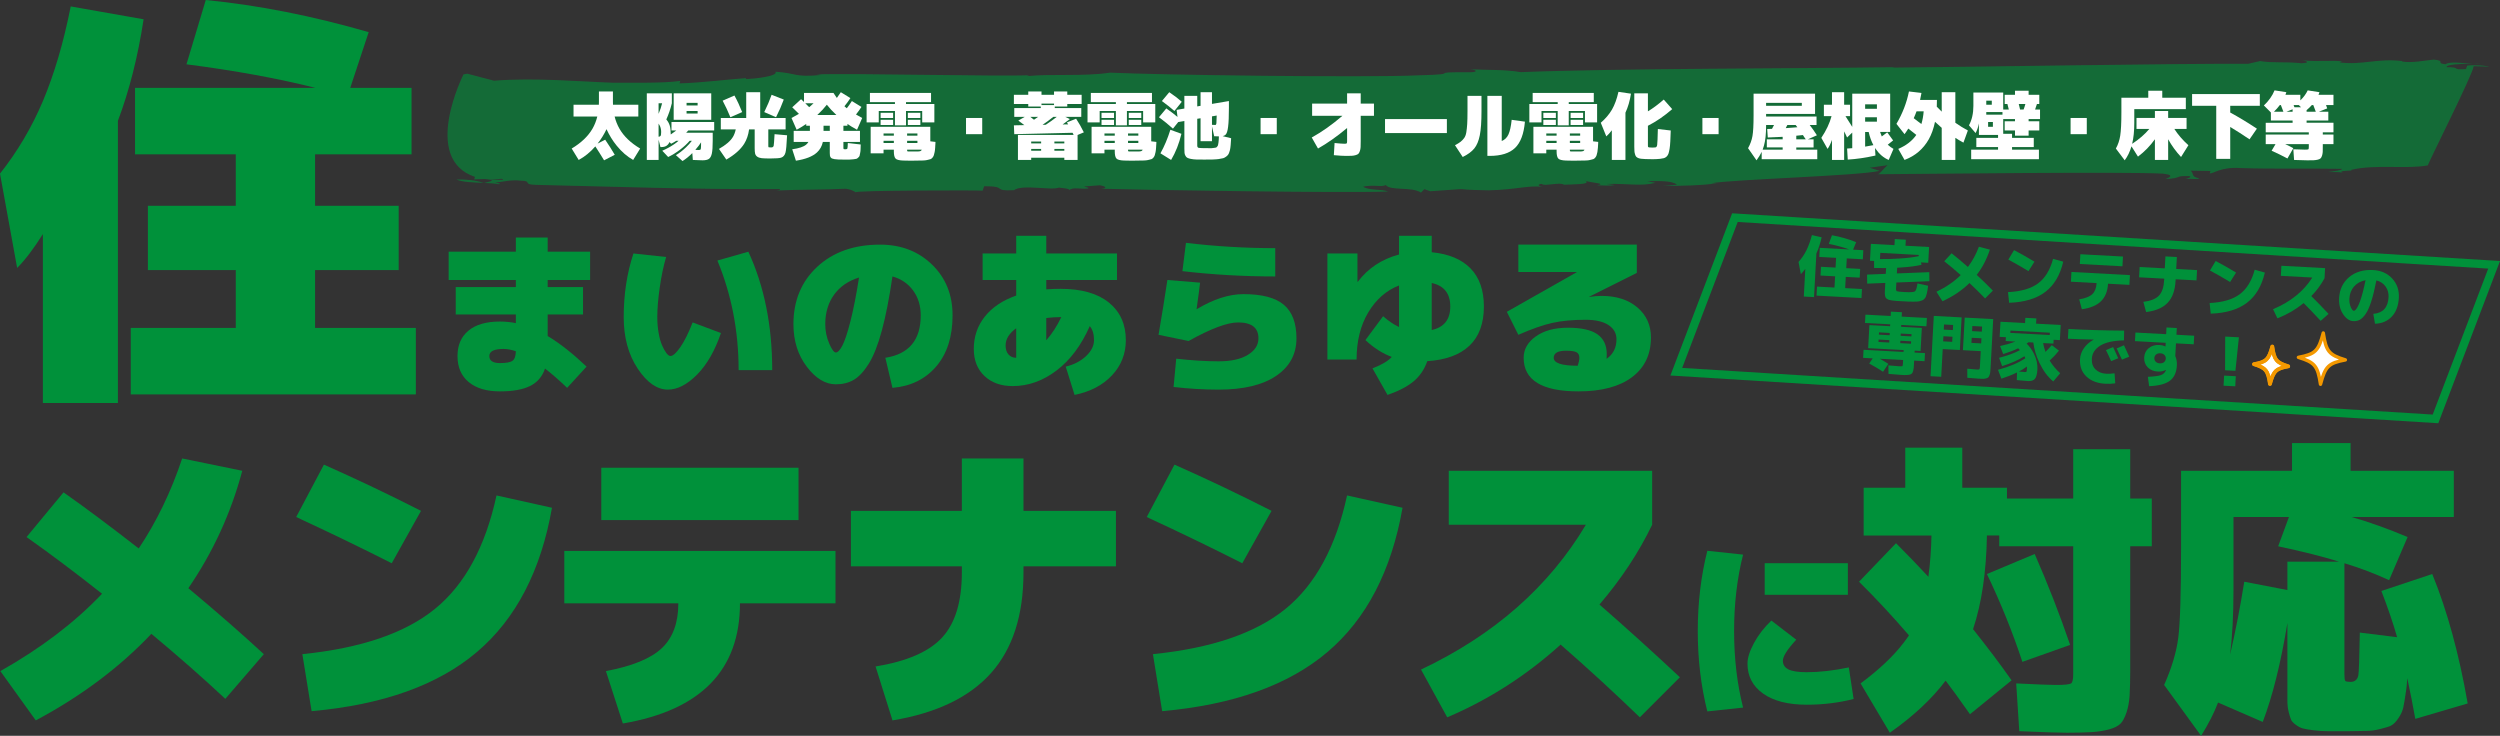 <?xml version="1.0" encoding="UTF-8"?>
<svg id="_レイヤー_2" data-name="レイヤー 2" xmlns="http://www.w3.org/2000/svg" viewBox="0 0 971.462 285.927">
  <rect x="0" y="0" width="971.462" height="285.927" fill="#333333" stroke="none"/>
  <defs>
    <style>
      .cls-1 {
        opacity: .6;
      }

      .cls-2, .cls-3 {
        fill: #fff;
      }

      .cls-4 {
        fill: none;
        stroke: #00913a;
        stroke-miterlimit: 10;
        stroke-width: 3.227px;
      }

      .cls-3 {
        stroke: #f39800;
        stroke-linecap: round;
        stroke-linejoin: round;
        stroke-width: 1.332px;
      }

      .cls-5 {
        fill: #00913a;
      }
    </style>
  </defs>
  <g id="_レイヤー_1-2" data-name="レイヤー 1">
    <g class="cls-1">
      <g>
        <path class="cls-5" d="M177.312,69.763c2.449,1.037,6.675,1.138,10.675,1.311-3.079-.995-6.353-1.427-10.675-1.311Z"/>
        <path class="cls-5" d="M188.066,71.096c.015-.005.044-.009.062-.014-.055,0-.095-.005-.14-.008.031.01.055.013.078.022Z"/>
        <path class="cls-5" d="M964.189,24.631c-.999.02-2.138.041-3.293.065,1.103.031,2.225.035,3.293-.065Z"/>
        <path class="cls-5" d="M381.822,74.081l.609-1.719c9.49-.025,2.763,1.967,11.537,1.542,3.432-2.432,14.575.252,17.607-1.04-.069.193,4.227.267,3.956,1.028,1.316-1.32,4.419-.307,7.129-.644.982-.367-.721-.395-1.455-.793l6.207-.466c2.427.425,3.025,1.202.387,1.345,16.221.473,94.101,1.739,111.576,1.079-2.246-.997-7.64-.323-9.69-1.892,4.619-.879,6.802.307,8.838-.616,1.773,2.332,10.153.558,13.651,2.921l1.325-1.322,2.296.809c20.318-1.375,4.642-.671,22.654-.36,10.425-.203,15.378-2.037,21.178-1.361-.862-.014-3.16-.823-.46-1.16.46,1.16,7.189-.833,8.504.339,2.645-.146,11.214.003,8.314-1.583,1.455.792,9.1,1.116,4.549,1.804,2.579.047,5.078.28,6.934-.07l-3.311-.442c8.71-.23,13.457.998,19.13-.438l-3.219-.631c5.207-.1,9.563-.219,11.608,1.35l-5.347.483c8.637-.041,13.845-.144,21.044-.979l-2.569-.043c9.171-1.568,57.146-2.863,65.596-4.827l-3.892-1.218,7.267-1.026c-.86-.015-3.507,3.957-4.227,3.559,15.571-.113,96.568-1.059,110.95-.237,5.802.675,1.044,1.935.978,2.127,7.061-.455,3.046-1.292,9.05-1.188,1.639.22-.34.956-1.261,1.129,2.631-.145,5.071.278,5.272-.292-3.29-.441-1.897-1.953-3.29-2.934l7.723.131-.342.954c1.722.029,4.367-2.609,11.953-2.096,12.799.413,26.7.078,39.569.299-.2.572-2.902.91-5.611,1.246,1.726.029,4.355-.117,5.945.294-3.108-1.011,5.401-.673,2.971-1.099,9.426-2.333,21.622-.203,29.943-1.785.728-2.098,17.817-36.034,17.817-38.528,2.584.045,5.153.09,5.943.295-.667-.586-5.744-.866-8.443-.531l-.465,1.336c-6.21.469-1.455-.793-7.516-.703-.323-1.093,5.255-1.328,10.167-1.433-4.423-.127-8.828-.924-10.63.273-4.157-.455.462-1.336-4.545-1.804-3.566.322-8.25,1.392-12.347.745l.073-.193c-9.959-1.129-15.238,1.659-24.338.542l.98-.366c-3.217-.633-9.549.218-15.352-.457,1.655.22,3.094,1.012-.395,1.142-6.672-.689-11.224,0-16.1-.852l-4.681,1.071c-23.228-.209-114.979,1.314-138.313,1.485l.914-.171c-35.552.535-108.534.452-145.278,1.928-5.682-1.054-13.521-.806-19.449-1.101,3.297.439,2.168,1.188-.406,1.144-18.065-.121-1.219.729-19.489,1.18-21.037.98-101.546-.135-120.22-1.034-10.031,1.554-22.553.379-32.38,1.361l.99-.367c-10.554.585-70.3-.855-82.567-.299l1.648.222c-10.696.965-9.24-.735-17.668-1.265,1.108,1.744-8.058,2.734-11.554,2.866l.133-.381c-5.271.293-17.213,1.808-25.918,2.042l.341-.955c-7.26,1.025-20.911.599-26.129.7-11.934-.395-30.336-2.056-46.293-.795l-10.308-2.719-1.509.27s-16.601,32.834,4.473,39.828l-.336.952,4.167-.123c4.999.469,7.312-.635,6.972.315l-6.849-.116c5.023.276,1.516.78-.401,1.319,2.097.092,4.133.207,5.802.499.99-.366-.727-.395-1.509-.602,2.702-.335,6.464-1.23,9.754-.792,5.144.09.328,1.542,6.33,1.646,31.653.736,62.323,1.84,94.315,1.625.727.395-.139.381-1.063.558,9.639-.411,18.205-.262,26.981-.688,2.438.426,3.103,1.013,3.824,1.408-1.448-.791,48.468-.863,49.259-.656Z"/>
      </g>
    </g>
    <g>
      <g>
        <path class="cls-5" d="M211.788,143.22c-1.054,3.115-2.989,5.37-5.806,6.768-2.817,1.397-6.723,2.095-11.714,2.095-5.176,0-9.218-1.202-12.126-3.607-2.909-2.405-4.363-5.782-4.363-10.134,0-4.214,1.419-7.5,4.26-9.859,2.839-2.359,6.916-3.538,12.229-3.538,2.061,0,4.123.206,6.184.618v-3.367h-23.36v-10.649h23.36v-2.748h-26.108v-10.993h26.108v-5.496h12.367v5.496h16.489v10.993h-16.489v2.748h13.741v10.649h-13.741v8.382c4.672,2.794,9.71,6.757,15.115,11.886l-7.558,8.245c-3.207-3.069-6.07-5.565-8.588-7.489ZM195.642,135.594c-3.665,0-5.496.917-5.496,2.748s1.374,2.748,4.122,2.748c2.427,0,4.054-.297,4.878-.893.825-.595,1.259-1.831,1.306-3.71-1.741-.595-3.344-.893-4.81-.893Z"/>
        <path class="cls-5" d="M260.568,138.342c.916,0,2.165-1.122,3.745-3.366,1.58-2.244,3.195-5.473,4.844-9.688l10.993,4.122c-2.336,6.871-5.428,12.253-9.275,16.146-3.847,3.893-7.626,5.84-11.336,5.84-4.215,0-8.131-2.726-11.749-8.176-3.619-5.45-5.428-12.115-5.428-19.993,0-8.839,1.259-17.084,3.779-24.734l12.71,1.374c-1.008,3.39-1.833,7.306-2.474,11.749-.642,4.443-.962,8.313-.962,11.611,0,2.153.172,4.203.515,6.149.344,1.948.791,3.55,1.34,4.809.55,1.26,1.11,2.267,1.684,3.023.572.756,1.11,1.134,1.614,1.134ZM278.775,101.241l12.023-3.435c6.183,13.375,9.275,28.719,9.275,46.032h-13.054c0-15.115-2.749-29.313-8.245-42.597Z"/>
        <path class="cls-5" d="M346.793,107.425c-1.237,8.428-2.611,15.436-4.123,21.024-1.511,5.589-3.207,9.883-5.084,12.882-1.879,3-3.813,5.084-5.806,6.252-1.992,1.168-4.318,1.752-6.974,1.752-4.077,0-7.844-2.278-11.302-6.836-3.459-4.557-5.188-10.065-5.188-16.524,0-9.16,3.092-16.603,9.275-22.329,6.184-5.725,14.313-8.588,24.39-8.588,8.107,0,14.829,2.576,20.165,7.729,5.335,5.153,8.004,11.738,8.004,19.753,0,8.291-2.119,14.909-6.355,19.856-4.237,4.947-9.905,7.718-17.004,8.313l-2.749-11.68c9.161-1.419,13.741-6.916,13.741-16.489,0-3.755-.996-6.984-2.989-9.687-1.992-2.702-4.661-4.511-8.004-5.428ZM333.808,107.837c-4.168,1.283-7.397,3.504-9.688,6.665-2.291,3.16-3.435,6.985-3.435,11.474,0,2.611.503,5.096,1.511,7.455,1.007,2.36,1.878,3.538,2.611,3.538s1.568-.881,2.508-2.645c.938-1.763,1.993-4.935,3.161-9.516,1.168-4.58,2.278-10.237,3.332-16.97Z"/>
        <path class="cls-5" d="M434.048,98.493v10.306h-27.482v3.641c1.786-.137,3.618-.206,5.496-.206,8.199,0,14.485,1.786,18.86,5.359,4.374,3.573,6.561,8.428,6.561,14.566,0,5.314-1.798,9.883-5.393,13.707-3.596,3.824-8.44,6.355-14.531,7.592l-3.435-10.993c3.206-.778,5.84-2.141,7.901-4.088,2.061-1.946,3.092-4.019,3.092-6.218,0-2.336-.55-4.145-1.649-5.428-3.298,7.466-7.604,13.215-12.917,17.245-5.314,4.03-10.993,6.046-17.039,6.046-4.534,0-8.188-1.305-10.958-3.916-2.771-2.611-4.156-6.115-4.156-10.512,0-4.763,1.419-8.942,4.259-12.539,2.84-3.595,6.916-6.332,12.229-8.21v-6.046h-13.054v-10.306h13.054v-6.871h11.68v6.871h27.482ZM394.886,127.555c-2.748,1.97-4.122,4.191-4.122,6.664,0,1.511.378,2.691,1.134,3.538.755.848,1.752,1.271,2.988,1.271v-11.474ZM412.406,123.227h-.344c-1.741,0-3.572.115-5.496.344v8.657c2.198-2.473,4.145-5.473,5.84-9Z"/>
        <path class="cls-5" d="M464.966,120.135h.068c6.503-3.893,12.549-5.84,18.138-5.84,7.236,0,12.48,1.386,15.734,4.157,3.25,2.772,4.877,7.111,4.877,13.02,0,6.138-2.623,10.993-7.867,14.566-5.244,3.573-12.699,5.359-22.363,5.359-5.817,0-11.657-.344-17.52-1.031l1.03-10.993c6.046.687,11.542,1.031,16.489,1.031,4.81,0,8.588-.835,11.336-2.508,2.749-1.672,4.122-3.813,4.122-6.424,0-4.122-2.635-6.183-7.9-6.183-4.215,0-10.627,2.405-19.238,7.214l-11.68-2.405c1.282-7.465,2.427-14.565,3.436-21.299l12.71,1.031c-.275,2.382-.733,5.817-1.374,10.306ZM460.843,94.371c11.587,1.374,23.153,2.061,34.696,2.061v10.993c-12.275,0-24.299-.687-36.07-2.061l1.374-10.993Z"/>
        <path class="cls-5" d="M530.579,132.159l6.87-9.275c2.152,1.879,4.214,3.275,6.184,4.191v-16.146c-4.946,1.924-8.932,5.417-11.954,10.478-3.023,5.062-4.535,11.165-4.535,18.31h-11.336v-41.223h11.68v10.993h.138c3.984-5.267,9.32-8.794,16.008-10.581v-7.283h12.711v6.39c6.596.642,11.621,2.738,15.08,6.287,3.458,3.55,5.188,8.485,5.188,14.806,0,6.595-1.867,11.669-5.6,15.218-3.733,3.55-9.195,5.554-16.386,6.012-1.146,3.253-2.943,5.886-5.394,7.901-2.451,2.015-5.806,3.755-10.065,5.221l-5.84-10.306c3.71-1.465,6.206-2.954,7.489-4.466-3.528-1.282-6.939-3.458-10.237-6.527ZM556.343,128.242c4.809-1.053,7.214-4.099,7.214-9.138s-2.405-8.084-7.214-9.138v18.276Z"/>
        <path class="cls-5" d="M636.041,106.051l-18.55,9.275v.069c1.831-.275,3.435-.412,4.809-.412,5.816,0,10.478,1.501,13.981,4.5,3.504,3,5.257,6.882,5.257,11.646,0,6.596-2.451,11.738-7.352,15.424-4.902,3.687-11.841,5.531-20.818,5.531-14.199,0-21.298-4.352-21.298-13.054,0-3.298,1.58-6.069,4.74-8.313,3.16-2.244,7.306-3.367,12.436-3.367,5.222,0,9.046.848,11.474,2.542,2.428,1.695,3.642,4.283,3.642,7.764,0,.779-.023,1.374-.068,1.786,2.564-1.786,3.848-4.329,3.848-7.626,0-2.29-1.031-4.122-3.092-5.496-2.062-1.374-5.039-2.061-8.932-2.061-4.947,0-9.23.401-12.849,1.202-3.618.802-8.038,2.348-13.26,4.637l-4.466-8.932,27.139-15.39v-.069h-22.673v-10.649h46.032v10.993ZM613.093,142.121c.412-1.282.618-2.312.618-3.092,0-1.007-.355-1.718-1.064-2.13-.711-.412-2.073-.618-4.088-.618-3.207,0-4.81.917-4.81,2.748,0,2.061,3.114,3.092,9.344,3.092Z"/>
      </g>
      <path class="cls-5" d="M45.811,46.977v109.612h-29.152v-65.634c-3.556,5.664-6.887,10.052-9.995,13.16L0,67.467c6.772-8.551,12.327-17.934,16.658-28.153,4.44-10.55,8.051-22.822,10.828-36.815l28.319,4.998c-2.223,14.55-5.555,27.71-9.995,39.48ZM122.439,127.437h39.147v25.821H50.808v-25.821h40.813v-22.489h-34.15v-24.988h34.15v-19.99h-39.147v-25.821h70.132c-14.55-3.665-31.263-6.718-50.142-9.162L79.96,0c20.323,1.999,41.422,6.164,63.302,12.494l-7.163,21.656h23.822v25.821h-37.481v19.99h32.484v24.988h-32.484v22.489Z"/>
    </g>
    <g>
      <g>
        <path class="cls-5" d="M70.79,178.151l23.352,4.79c-4.392,16.447-11.376,31.656-20.957,45.625,11.096,9.262,20.876,17.804,29.339,25.627l-14.969,17.364c-8.703-8.143-18.283-16.565-28.74-25.268-12.295,13.014-27.264,24.231-44.907,33.65L.137,260.78c15.727-8.862,28.899-18.88,39.518-30.058-9.981-7.904-19.759-15.248-29.339-22.035l14.37-17.364c7.982,5.589,17.723,12.854,29.22,21.795,6.945-10.377,12.574-22.035,16.885-34.968Z"/>
        <path class="cls-5" d="M163.598,198.509l-11.376,20.358c-11.657-5.907-24.031-11.895-37.123-17.963l10.777-20.358c12.933,5.748,25.507,11.736,37.722,17.963ZM192.937,192.521l21.555,4.79c-4.311,24.51-14.031,43.191-29.159,56.043-15.13,12.854-36.545,20.517-64.247,22.993l-3.592-22.154c22.831-2.314,40.036-8.203,51.613-17.664,11.575-9.46,19.52-24.13,23.831-44.008Z"/>
        <path class="cls-5" d="M324.663,214.076v20.358h-37.123c0,25.947-15.169,41.512-45.505,46.703l-6.586-20.358c10.218-1.916,17.463-4.889,21.735-8.921,4.27-4.031,6.407-9.838,6.407-17.424h-44.308v-20.358h105.381ZM233.652,202.101v-20.358h76.641v20.358h-76.641Z"/>
        <path class="cls-5" d="M433.637,198.509v21.555h-35.926v2.395c0,16.606-4.191,29.62-12.574,39.039-8.383,9.421-21.157,15.568-38.32,18.442l-6.586-20.957c12.214-1.995,20.855-5.767,25.926-11.316,5.069-5.548,7.604-13.951,7.604-25.208v-2.395h-43.11v-21.555h43.11v-20.358h23.95v20.358h35.926Z"/>
        <path class="cls-5" d="M494.111,198.509l-11.376,20.358c-11.657-5.907-24.031-11.895-37.123-17.963l10.777-20.358c12.933,5.748,25.508,11.736,37.722,17.963ZM523.451,192.521l21.555,4.79c-4.311,24.51-14.031,43.191-29.159,56.043-15.13,12.854-36.545,20.517-64.247,22.993l-3.592-22.154c22.831-2.314,40.037-8.203,51.613-17.664,11.575-9.46,19.52-24.13,23.831-44.008Z"/>
        <path class="cls-5" d="M562.968,203.897v-20.957h79.036v20.957c-5.19,10.778-12.016,21.118-20.478,31.016,10.617,9.262,21.035,18.681,31.256,28.261l-15.568,15.568c-9.819-9.5-20.079-18.921-30.775-28.262-13.254,11.975-27.943,21.396-44.069,28.262l-10.179-18.562c28.34-13.413,49.697-32.172,64.067-56.284h-53.29Z"/>
      </g>
      <path class="cls-5" d="M677.335,215.515c-2.329,9.213-3.492,19.12-3.492,29.72s1.163,20.506,3.492,29.72l-13.895,1.486c-2.478-9.856-3.715-20.258-3.715-31.206s1.237-21.349,3.715-31.206l13.895,1.486ZM697.991,248.578c-3.468,3.765-5.201,6.49-5.201,8.173,0,1.486.706,2.601,2.117,3.344,1.412.743,3.801,1.114,7.17,1.114,4.953,0,10.402-.619,16.346-1.857l1.857,12.259c-5.795,1.486-11.863,2.229-18.203,2.229-7.232,0-12.879-1.437-16.94-4.309-4.062-2.873-6.092-6.761-6.092-11.665,0-2.229.854-4.916,2.562-8.062,1.709-3.145,3.95-6.03,6.725-8.656l9.659,7.43ZM685.731,231.118v-12.259h32.32v12.259h-32.32Z"/>
      <g>
        <path class="cls-5" d="M722.396,226.052l14.37-14.969c4.629,4.631,8.82,8.981,12.573,13.053.719-5.428,1.117-10.778,1.198-16.047h-26.346v-18.562h16.166v-15.568h22.154v15.568h17.364v4.191h25.746v-19.16h22.154v19.16h8.383v18.562h-8.383v48.5c0,3.353-.08,6.547-.239,9.58-.161,2.395-.56,4.551-1.197,6.467-.719,2.075-1.479,3.512-2.275,4.311-.958.958-2.437,1.716-4.431,2.275-2.156.558-4.392.917-6.706,1.078-3.035.159-6.269.239-9.7.239-3.035,0-9.221-.2-18.562-.599l-1.197-18.562c8.143.4,13.331.599,15.567.599,3.192,0,5.108-.198,5.748-.599.558-.318.838-1.516.838-3.593v-49.697h-28.74v-4.191h-4.79c-.239,14.211-2.035,26.346-5.389,36.405,5.668,7.106,10.658,13.732,14.969,19.878l-16.166,13.173c-4.152-5.907-7.305-10.257-9.461-13.053-5.35,7.106-12.573,13.85-21.675,20.238l-11.376-19.16c7.104-5.269,12.652-10.497,16.646-15.688,1.275-1.677,1.994-2.674,2.155-2.994-6.388-7.425-12.854-14.37-19.399-20.837ZM772.092,223.058l18.562-7.784c5.108,11.657,9.7,23.432,13.771,35.327l-18.562,6.586c-3.753-11.416-8.343-22.792-13.771-34.129Z"/>
        <path class="cls-5" d="M925.375,229.644l19.76-6.586c5.826,14.292,10.418,31.057,13.771,50.295l-20.358,5.988c-.799-4.551-1.837-9.82-3.113-15.807-.161,2.395-.32,4.032-.479,4.91-.4,2.874-.759,5.03-1.077,6.467-.32,1.437-.958,2.833-1.916,4.191-.88,1.357-1.838,2.315-2.874,2.874-.56.318-1.957.758-4.191,1.317-1.916.479-3.712.719-5.389.719-.4,0-1.419.019-3.054.06-1.638.04-3.054.06-4.251.06h-7.545c-1.757,0-3.634-.12-5.628-.359-1.916-.239-3.314-.479-4.191-.718-.88-.24-1.797-.719-2.755-1.437-.958-.719-1.557-1.358-1.796-1.916-.32-.799-.64-1.837-.958-3.114-.32-1.278-.479-2.676-.479-4.191v-30.297c-2.557,15.567-5.748,28.381-9.581,38.44l-17.363-7.544c-1.518,3.991-3.713,8.302-6.587,12.933l-14.37-19.759c2.953-6.625,4.79-12.772,5.509-18.442.719-5.667,1.078-17.483,1.078-35.446v-29.339h43.11v-10.777h22.753v10.777h40.116v17.963h-39.757c6.784,1.916,14.05,4.511,21.795,7.784l-7.186,16.766c-5.509-2.554-11.298-4.749-17.364-6.586v43.11c0,1.518.12,2.395.359,2.635.239.239.917.359,2.036.359,1.596,0,2.593-.797,2.993-2.395.24-1.198.438-6.785.6-16.766l14.489,1.796c-1.437-5.108-3.473-11.096-6.107-17.963ZM908.969,218.268c-6.068-1.916-13.972-3.911-23.711-5.988l4.191-11.376h-21.556v28.74c0,9.341-.439,17.604-1.317,24.789,2.155-9.341,3.991-18.801,5.509-28.381l16.766,3.233v-11.017h20.118Z"/>
      </g>
    </g>
    <g>
      <g>
        <path class="cls-5" d="M705.818,98.494l-.915,16.949-3.97-.214.582-10.786c-.605.858-1.184,1.56-1.736,2.106l-.896-4.763c1.228-1.365,2.251-2.881,3.075-4.548.823-1.667,1.53-3.628,2.124-5.883l3.778.859c-.531,2.381-1.211,4.475-2.042,6.281ZM717.008,111.958l6.529.353-.189,3.5-17.472-.943.189-3.5,6.79.367.235-4.361-5.667-.306.184-3.395,5.667.306.204-3.787-6.529-.353.19-3.526,11.465.619c-2.38-.862-5.031-1.581-7.951-2.158l1.23-3.365c3.164.573,6.293,1.466,9.39,2.681l-1.181,2.922,3.97.214-.19,3.526-6.241-.337-.204,3.787,5.405.292-.184,3.395-5.405-.292-.235,4.361Z"/>
        <path class="cls-5" d="M745.104,110.149l4.118.878c-.027.19-.066.481-.112.871-.048.39-.085.663-.11.82-.037.364-.132.822-.284,1.372-.151.551-.259.921-.32,1.109-.104.273-.266.535-.489.785-.277.299-.489.497-.635.594-.127.081-.429.195-.907.344-.428.134-.824.217-1.193.25-.071.013-.587.029-1.548.047-.664.017-1.292.009-1.885-.023l-2.376-.128-2.272-.123c-.557-.03-1.121-.087-1.693-.17-.554-.083-.979-.158-1.271-.226-.207-.046-.479-.175-.818-.385-.271-.172-.452-.339-.549-.501-.111-.198-.195-.439-.25-.721-.068-.336-.104-.651-.104-.948-.007-.192.007-.602.04-1.229l.152-2.82-7.035.275-.046-3.512,7.271-.288.121-2.246c-1.014.015-2.567.001-4.66-.042l-.01-2.725-1.594-.086.354-6.555,9.167.495.126-2.35,4.283.231-.126,2.35,9.166.495-.332,6.137-2.819-.152.211.928c-2.034.484-4.646.832-7.835,1.043-.404.031-.947.063-1.629.095l-.12,2.22,12.6-.498.045,3.512-12.835.512-.126,2.324c-.031.592.089.948.362,1.067.272.119,1.263.226,2.969.318,2.229.12,3.561.035,3.994-.256.417-.274.752-1.304,1.005-3.089ZM745.598,99.07l-14.938-.807-.13,2.403c2.652.038,5.224-.032,7.712-.212,2.962-.189,5.405-.494,7.331-.914l.025-.47Z"/>
        <path class="cls-5" d="M755.497,101.517l2.865-3.093c1.941,1.537,4.056,3.31,6.339,5.319,1.75-2.315,3.174-4.936,4.275-7.863l4.261,1.121c-1.213,3.706-2.917,6.976-5.113,9.808,2.377,2.206,4.468,4.249,6.27,6.127l-3.018,3.032c-2.018-2.099-4.041-4.094-6.068-5.985-2.858,2.814-6.356,5.175-10.492,7.082l-2.342-3.689c3.728-1.789,6.875-3.951,9.438-6.484-2.116-1.877-4.254-3.669-6.415-5.375Z"/>
        <path class="cls-5" d="M797.795,100.579l3.948,1.104c-1.208,5.208-3.528,9.121-6.96,11.738-3.434,2.617-8.123,4.027-14.07,4.229l-.433-4.135c5.041-.234,8.931-1.364,11.669-3.39,2.737-2.026,4.685-5.208,5.846-9.546ZM780.414,100.872l2.215-3.678c2.481,1.286,5.124,2.782,7.93,4.488l-2.319,3.673c-2.823-1.707-5.433-3.201-7.825-4.482Z"/>
        <path class="cls-5" d="M804.932,105.679l22.721,1.227-.205,3.787-8.306-.448c-.156,2.907-1.064,5.177-2.724,6.807-1.66,1.631-4.144,2.67-7.449,3.121l-1.024-3.853c2.36-.379,4.051-1.047,5.072-2.005,1.021-.958,1.583-2.394,1.686-4.309l-9.976-.539.205-3.787ZM808.189,102.581l.205-3.787,16.557.894-.205,3.787-16.557-.894Z"/>
        <path class="cls-5" d="M831.437,103.758l9.767.527.251-4.648,4.439.24-.251,4.648,8.096.437-.216,3.996-8.096-.437-.031.574c-.202,3.744-1.224,6.591-3.067,8.543-1.842,1.952-4.636,3.159-8.381,3.62l-1.069-3.96c2.83-.354,4.848-1.161,6.051-2.423s1.879-3.269,2.027-6.02l.031-.574-9.767-.527.216-3.996Z"/>
        <path class="cls-5" d="M876.141,104.81l3.948,1.104c-1.207,5.208-3.527,9.121-6.959,11.738-3.435,2.617-8.124,4.027-14.071,4.229l-.433-4.135c5.042-.234,8.932-1.364,11.669-3.39,2.737-2.026,4.686-5.208,5.846-9.546ZM858.76,105.103l2.215-3.678c2.48,1.287,5.123,2.782,7.93,4.488l-2.319,3.673c-2.824-1.706-5.434-3.201-7.825-4.482Z"/>
        <path class="cls-5" d="M886.306,107.192l.211-3.917,16.976.917-.211,3.917c-1.304,2.444-3.018,4.761-5.144,6.951,2.205,2.18,4.438,4.483,6.698,6.91l-3.053,2.716c-2.507-2.719-4.715-5.021-6.621-6.906-3.086,2.505-6.484,4.478-10.193,5.919l-1.695-3.549c6.79-2.846,11.873-6.946,15.254-12.298l-12.222-.66Z"/>
        <path class="cls-5" d="M922.228,121.966c3.737-.322,5.712-2.468,5.927-6.438.087-1.619-.305-3.024-1.174-4.215-.869-1.19-2.055-1.975-3.552-2.353-.63,3.231-1.286,5.924-1.97,8.078-.683,2.155-1.409,3.792-2.177,4.911-.768,1.12-1.529,1.886-2.285,2.299-.755.413-1.613.594-2.569.542-1.48-.08-2.798-.989-3.952-2.728-1.154-1.739-1.666-3.809-1.536-6.212.185-3.429,1.492-6.157,3.924-8.182,2.432-2.025,5.537-2.936,9.315-2.732,3.046.165,5.511,1.262,7.392,3.293,1.881,2.031,2.74,4.535,2.58,7.512-.168,3.099-1.085,5.529-2.75,7.29-1.668,1.761-3.84,2.682-6.515,2.765l-.658-3.833ZM919.215,108.891c-1.87.353-3.358,1.163-4.466,2.43-1.107,1.267-1.712,2.85-1.814,4.748-.063,1.167.11,2.237.521,3.21.41.974.806,1.471,1.189,1.492.191.01.411-.1.66-.331.248-.231.526-.635.838-1.212.31-.577.624-1.302.942-2.175.317-.874.663-2.011,1.035-3.415.372-1.403.737-2.985,1.095-4.747Z"/>
        <path class="cls-5" d="M733.779,141.396l-2.052,3.058c-1.821-1.181-3.614-2.247-5.38-3.198l1.364-1.996-3.733-.202.17-3.134,15.539.839.039-.731-9.924-.536-3.866-.209.484-8.958,8.043.434.04-.731-9.793-.529.175-3.238,9.793.529.092-1.698,4.283.231-.092,1.698,9.794.529-.175,3.238-9.794-.529-.04.731,8.043.434-.483,8.958-2.297-.124-.039.731,4.048.219-.17,3.134-4.048-.219-.071,1.332-.076,1.41c-.017.313-.08.668-.188,1.064-.11.395-.193.653-.252.772-.1.221-.24.397-.421.527-.184.147-.398.258-.646.332-.179.06-.478.105-.898.135-.525.041-.92.055-1.181.041l-1.567-.084c-.766-.041-2.322-.169-4.667-.383l-.032-3.302c2.172.205,3.546.322,4.12.353.714.038,1.142.019,1.286-.062.126-.062.204-.364.233-.904l.078-1.463-9.037-.488c1.205.677,2.304,1.338,3.299,1.986ZM734.172,132.171l-4.178-.226-.051.94,4.178.226.051-.94ZM734.275,130.265l.048-.888-4.178-.226-.048.888,4.178.226ZM738.456,132.403l-.051.94,4.179.226.051-.94-4.179-.226ZM738.558,130.496l4.179.226.048-.888-4.179-.226-.048.888Z"/>
        <path class="cls-5" d="M751.443,122.758l10.812.584-.684,12.666-6.66-.36-.581,10.76-4.152-.224,1.265-23.426ZM755.18,130.66l-.106,1.985,3.525.19.106-1.985-3.525-.19ZM755.32,128.075l3.525.19.107-1.985-3.525-.19-.107,1.985ZM774.529,124.005l-1.007,18.647c-.052.958-.095,1.584-.128,1.879-.061.468-.162.89-.304,1.267-.161.393-.316.673-.464.839-.147.149-.426.282-.833.4-.409.117-.813.174-1.215.17-.279.002-.862-.02-1.751-.068-1.045-.056-2.497-.17-4.356-.34l-.019-3.537c2.171.205,3.397.315,3.676.33.574.031.917-.003,1.027-.102s.178-.392.204-.879l.333-6.164-6.92-.374.684-12.666,11.072.598ZM769.961,131.458l-3.786-.205-.106,1.985,3.786.205.106-1.985ZM770.101,128.873l.107-1.985-3.786-.205-.107,1.985,3.786.205Z"/>
        <path class="cls-5" d="M796.471,140.119c1.107,1.824,2.468,3.459,4.083,4.909l-2.687,3.208c-2.141-1.775-3.946-4.211-5.42-7.312-1.253-2.687-2.028-5.295-2.329-7.826l-1.854-.1c-.325.227-.581.397-.761.509,1.161,1.128,2.111,2.445,2.852,3.952,1.007,2.045,1.456,4.068,1.349,6.07-.098,1.811-.426,3.042-.986,3.692-.54.634-1.438.918-2.691.85-.835-.045-2.277-.167-4.327-.365l.082-2.981c-1.776.882-3.802,1.689-6.075,2.422l-1.308-3.449c4.377-1.178,7.914-2.672,10.615-4.482-.078-.196-.163-.393-.258-.59-.017-.018-.032-.05-.048-.094-.015-.044-.031-.076-.047-.094-2.349,1.48-5.238,2.755-8.665,3.828l-1.188-3.233c3.168-.789,5.875-1.778,8.122-2.966-.082-.092-.219-.23-.408-.415-.192-.185-.296-.286-.312-.305-1.687.817-3.621,1.559-5.805,2.227l-1.194-3.103c2.263-.507,4.24-1.09,5.936-1.749l-3.762-.203.08-1.488-2.428-.131.317-5.876,9.559.516.11-2.037,4.282.231-.11,2.037,9.559.516-.317,5.876-2.429-.131-.08,1.489-3.995-.216c.198,1.163.503,2.306.914,3.428.773-.744,1.59-1.616,2.446-2.618l2.792,2.141c-1.03,1.306-2.235,2.595-3.614,3.865ZM796.534,129.279l-15.304-.826-.05.914,15.304.826.05-.914ZM787.652,142.419c-1.126.813-2.175,1.463-3.144,1.952,1.129.114,1.902.182,2.32.204.348.019.561-.031.637-.149.075-.118.131-.491.165-1.118.021-.4.027-.696.021-.889Z"/>
        <path class="cls-5" d="M803.762,127.836c7.067.382,14.284.597,21.651.645l-.075,3.794c-4.036.061-7.097.734-9.183,2.018-2.086,1.285-3.188,2.989-3.303,5.113-.092,1.707.379,3.081,1.415,4.123,1.034,1.043,2.449,1.612,4.242,1.709.853.046,1.914-.01,3.179-.169l.261,3.891c-1.214.179-2.5.232-3.858.158-3.134-.169-5.593-1.114-7.377-2.834s-2.602-3.956-2.453-6.707c.082-1.515.585-2.937,1.514-4.266.928-1.329,2.174-2.432,3.74-3.308l.003-.052c-3.664-.058-6.984-.167-9.961-.328l.205-3.787ZM823.106,139.2l-2.759,1.135c-.605-1.412-1.271-2.836-1.996-4.272l2.764-1.213c.721,1.523,1.385,2.974,1.991,4.351ZM827.382,138.593l-2.812,1.158c-.702-1.557-1.384-3.008-2.044-4.353l2.816-1.236c.565,1.166,1.245,2.643,2.04,4.432Z"/>
        <path class="cls-5" d="M829.799,129.216l11.935.645.142-2.612,3.996.216-.142,2.612,6.895.372-.181,3.343-6.895-.372-.267,4.936c.483,1.074.688,2.29.615,3.648-.146,2.699-1.043,4.676-2.69,5.931-1.648,1.255-4.345,1.966-8.091,2.13l-.484-3.641c2.521-.108,4.23-.339,5.132-.692.901-.353,1.514-.948,1.838-1.786,0-.017.012-.047.031-.09.02-.042.03-.073.031-.09l-.051-.029c-.934.491-1.968.706-3.099.645-1.655-.089-2.974-.641-3.957-1.654-.986-1.013-1.437-2.286-1.354-3.818.083-1.532.677-2.748,1.783-3.649,1.104-.9,2.519-1.304,4.242-1.211.714.039,1.445.227,2.195.564l.054-.023.074-1.384-11.935-.645.181-3.343ZM837.838,137.743c-.429.343-.659.802-.69,1.377-.031.575.148,1.056.538,1.444.39.388.915.599,1.577.635.661.036,1.206-.118,1.636-.462.428-.344.658-.802.689-1.377.031-.574-.148-1.056-.537-1.443-.391-.388-.916-.6-1.577-.635-.662-.036-1.207.118-1.636.462Z"/>
        <path class="cls-5" d="M864.043,149.87l.212-3.917,4.544.245-.212,3.917-4.544-.245ZM864.681,130.784l5.327.288-1.357,13.023-4.021-.217.052-13.094Z"/>
      </g>
      <polygon class="cls-4" points="946.393 162.778 651.384 144.441 674.165 84.567 969.174 102.903 946.393 162.778"/>
      <path class="cls-3" d="M911.366,139.848c-6.556,1.248-7.811,2.479-9.654,9.47-1.08-7.149-2.195-8.507-8.578-10.454,6.556-1.248,7.811-2.479,9.654-9.47,1.08,7.149,2.195,8.507,8.578,10.454Z"/>
      <g>
        <path class="cls-3" d="M889.206,142.348c-4.815.876-5.742,1.771-7.136,6.887-.749-5.249-1.559-6.252-6.228-7.717,4.815-.876,5.742-1.771,7.136-6.887.749,5.249,1.559,6.252,6.228,7.717Z"/>
        <path class="cls-3" d="M882.152,149.252l-.164-.01c-.743-5.206-1.551-6.208-6.173-7.658l.008-.135c4.766-.867,5.692-1.762,7.074-6.835l.164.01c.743,5.206,1.551,6.208,6.173,7.658l-.008.135c-4.766.867-5.692,1.762-7.074,6.835ZM876.135,141.535c4.357,1.397,5.235,2.456,5.961,7.297,1.32-4.714,2.321-5.656,6.818-6.502-4.358-1.397-5.235-2.456-5.961-7.297-1.32,4.714-2.321,5.656-6.818,6.502Z"/>
      </g>
    </g>
    <g>
      <path class="cls-2" d="M222.865,45.271v-4.578h9.844c.019-.248.028-.629.028-1.145v-4.006h5.437v4.006c0,.515.009.897.028,1.145h9.844v4.578h-9.214c.419,1.698,1.049,3.281,1.888,4.75,1.698,2.957,4.378,5.523,8.041,7.698l-2.719,4.435c-2.327-1.298-4.464-3.148-6.41-5.551-1.564-1.927-2.88-4.063-3.949-6.41-.916,1.965-2.07,3.834-3.462,5.608l2.947-1.517c1.431,2.099,2.671,4.054,3.72,5.866l-4.149,2.146c-1.202-1.984-2.337-3.787-3.405-5.408-1.965,2.251-4.121,4.006-6.467,5.265l-2.718-4.435c3.644-2.175,6.324-4.721,8.041-7.64.839-1.431,1.478-3.033,1.917-4.807h-9.243Z"/>
      <path class="cls-2" d="M262.639,60.293c1.297-.763,2.613-1.783,3.949-3.062.877-.839,1.631-1.678,2.261-2.518h-.858c-.935,1.107-2.146,2.232-3.634,3.376-1.602,1.221-3.176,2.194-4.721,2.919l-2.289-2.432c1.698-.744,3.214-1.574,4.55-2.49.61-.401,1.202-.858,1.774-1.374h-.887c-.839.534-1.507.916-2.003,1.145l-.629-.658c-.554,1.297-1.583,1.946-3.09,1.946h-.429l-.715-2.862v7.869h-4.579v-25.896h9.729v3.863c-.534,2.213-1.25,4.312-2.146,6.295.61.706,1.049,1.488,1.316,2.346.267.858.4,2.022.4,3.491.629-.419,1.24-.858,1.832-1.316.038-.038.09-.081.157-.129.066-.048.119-.081.157-.1h-1.86v-3.291h16.597v3.291h-10.072c-.344.382-.611.668-.801.858h10.301v3.148c0,2.289-.115,3.949-.344,4.979-.229,1.011-.61,1.698-1.145,2.06-.534.362-1.374.544-2.518.544-.725,0-1.965-.048-3.72-.143l-.2-2.661c-1.278,1.278-2.547,2.308-3.806,3.091l-2.576-2.289ZM257.289,40.12h-1.374v4.121c.61-1.449,1.068-2.823,1.374-4.121ZM255.915,53.14c.343-.019.601-.133.772-.344.152-.21.229-.715.229-1.517,0-.82-.153-1.583-.458-2.289-.21-.419-.391-.744-.543-.973v5.122ZM266.789,46.558h-5.008v-10.301h14.594v10.301h-9.586ZM266.789,40.979h4.292v-1.001h-4.292v1.001ZM266.789,43.125v1.001h4.292v-1.001h-4.292ZM272.425,55.314c-.515.84-1.259,1.813-2.232,2.919.687.039,1.125.057,1.316.057.458,0,.725-.124.801-.372.076-.229.114-1.011.114-2.346v-.258Z"/>
      <path class="cls-2" d="M300.983,52.138l4.865.429c-.172,3.663-.382,5.914-.63,6.753-.286,1.03-.849,1.678-1.688,1.946-.629.21-2.051.315-4.264.315-1.507,0-2.595-.038-3.262-.114-.725-.077-1.316-.277-1.774-.601-.4-.286-.668-.677-.801-1.173-.114-.458-.172-1.163-.172-2.117v-7.297h-2.174c-.286,2.156-.926,4.025-1.917,5.609-1.412,2.232-3.72,4.273-6.925,6.124l-2.861-4.149c2.651-1.507,4.454-3.052,5.408-4.636.477-.763.849-1.745,1.116-2.947h-5.809v-4.435h9.872v-10.015h5.437v10.015h9.872v4.435h-6.725v6.438c0,.286.047.458.143.515.057.039.391.057,1.001.057.515,0,.83-.219.944-.658.076-.286.19-1.783.343-4.492ZM285.388,37.116c1.087,1.965,2.089,4.111,3.004,6.438l-4.578,2.003c-.954-2.327-1.956-4.473-3.005-6.438l4.579-2.003ZM304.56,38.689c-.821,2.251-1.822,4.54-3.005,6.867l-4.578-2.003c1.183-2.404,2.136-4.645,2.861-6.724l4.722,1.86Z"/>
      <path class="cls-2" d="M314.718,48.848h-1.431v-.687c-1.069.744-2.309,1.498-3.72,2.26l-2.003-4.578c.744-.381,1.707-.916,2.89-1.602-.82-.839-1.688-1.688-2.604-2.547l3.434-3.147c.133.115.324.296.572.544.248.248.439.429.573.544v-3.52h11.446c.267.458.706,1.107,1.316,1.946.381-.496.896-1.24,1.545-2.232l3.72,2.289c-.687,1.069-1.459,2.127-2.317,3.176l.085.086c.172.153.448.382.83.687.591-.725,1.249-1.66,1.974-2.804l3.72,2.289c-.572.897-1.278,1.879-2.118,2.948.515.324,1.316.772,2.404,1.345l-2.003,4.578c-1.412-.763-2.652-1.517-3.72-2.26v.687h-1.574v2.003h6.438v4.292h-6.438v2.289c0,.267.038.429.114.486.096.057.344.086.744.086.362,0,.591-.105.687-.315.076-.19.133-.896.171-2.117l5.008.572c-.039,1.221-.057,1.87-.057,1.946,0,.42-.058.897-.172,1.431-.134.667-.21,1.02-.229,1.059-.039.153-.21.372-.515.658-.305.305-.553.467-.744.486l-1.145.172c-.515.076-1.021.115-1.516.115h-2.061c-1.087,0-1.822-.01-2.203-.029-.706-.038-1.221-.086-1.545-.143-.496-.096-.82-.181-.973-.258-.249-.114-.439-.286-.572-.515-.115-.191-.191-.41-.229-.658-.039-.305-.057-.63-.057-.973v-4.292h-2.69c-.363,1.66-1.126,3.024-2.289,4.092-1.698,1.564-4.426,2.633-8.184,3.205l-1.431-4.435c2.594-.362,4.388-.954,5.379-1.774.401-.343.706-.706.916-1.087h-5.723v-4.292h6.295v-2.003ZM314.432,41.637c.057-.038.128-.095.214-.172.086-.076.138-.115.158-.115.438-.362.887-.773,1.345-1.23h-3.233l1.517,1.517ZM325.02,44.698c-1.507-1.411-2.747-2.747-3.72-4.006-.973,1.259-2.213,2.595-3.72,4.006h7.44ZM320.012,50.851h2.433v-2.003h-2.433v2.003Z"/>
      <path class="cls-2" d="M363.077,47.56h-4.722v-4.435h-6.295v5.58h-4.292v-5.58h-6.295v4.435h-4.722v-7.154h11.017v-.715h-9.729v-3.577h23.75v3.577h-9.729v.715h11.017v7.154ZM347.339,58.147h-4.006v1.431h-5.008v-10.301h23.178v5.637l2.003.229c0,.267-.01.539-.029.816-.019.277-.039.553-.057.83-.019.277-.029.472-.029.587-.038.649-.105,1.212-.2,1.688-.096.477-.2.896-.314,1.259-.096.305-.258.601-.487.887-.21.267-.448.467-.715.601-.057.038-.41.133-1.059.286-.515.133-.963.21-1.345.229-.153.019-.435.033-.844.043-.411.009-.72.014-.93.014-1.603.038-2.795.057-3.577.057-.592,0-1.593-.019-3.004-.057-1.488-.057-2.452-.305-2.89-.744-.458-.458-.687-1.402-.687-2.833v-.658ZM342.188,45.843v-2.003h4.864v2.003h-4.864ZM342.188,48.562v-2.003h4.864v2.003h-4.864ZM347.339,52.711v-.858h-4.006v.858h4.006ZM347.339,54.714h-4.006v.858h4.006v-.858ZM352.49,52.711h4.006v-.858h-4.006v.858ZM352.49,54.714v.858h4.006v-.858h-4.006ZM352.49,58.147c0,.363.028.572.085.629.058.057.267.086.63.086h3.348c.896,0,1.412-.181,1.545-.544.038-.076.057-.133.057-.172h-5.666ZM352.776,45.843v-2.003h4.864v2.003h-4.864ZM352.776,48.562v-2.003h4.864v2.003h-4.864Z"/>
      <path class="cls-2" d="M375.381,52.138v-6.295h6.295v6.295h-6.295Z"/>
      <path class="cls-2" d="M414.583,47.56l3.577-1.431c1.068,1.622,2.069,3.386,3.004,5.294l-2.432,1.03v9.7h-5.151v-.859h-12.876v.859h-5.151v-9.729h21.633c-.039-.095-.1-.233-.186-.415-.086-.181-.157-.319-.214-.415l-22.663.544-.143-3.434,4.063-.086c-.649-.496-1.431-1.087-2.347-1.774l2.49-1.431h-4.063v-3.434h10.301v-.573h-4.864v-1.001h-5.58v-3.577h5.58v-1.288h5.15v1.288h4.865v-1.288h5.15v1.288h5.58v3.577h-5.58v1.001h-4.864v.573h10.301v3.434h-6.209l1.774.858c-1.221.954-2.156,1.65-2.804,2.089l2.118-.029c-.057-.095-.134-.229-.229-.401-.096-.172-.172-.295-.229-.372ZM401.793,46.53c.725-.496,1.259-.868,1.602-1.116h-3.033c.152.115.386.296.701.544.315.248.558.439.73.572ZM400.706,55.715h3.863v-.715h-3.863v.715ZM400.706,57.861v.715h3.863v-.715h-3.863ZM404.711,40.835h4.865v-.572h-4.865v.572ZM406.371,48.476c1.469-.954,2.89-1.974,4.264-3.062h-1.345c-1.412,1.145-2.804,2.175-4.178,3.09l1.259-.029ZM409.719,55.715h3.863v-.715h-3.863v.715ZM409.719,57.861v.715h3.863v-.715h-3.863Z"/>
      <path class="cls-2" d="M448.921,47.56h-4.722v-4.435h-6.295v5.58h-4.292v-5.58h-6.295v4.435h-4.722v-7.154h11.017v-.715h-9.729v-3.577h23.75v3.577h-9.729v.715h11.017v7.154ZM433.183,58.147h-4.006v1.431h-5.008v-10.301h23.178v5.637l2.003.229c0,.267-.01.539-.029.816-.019.277-.039.553-.057.83-.019.277-.029.472-.029.587-.038.649-.105,1.212-.2,1.688-.096.477-.2.896-.314,1.259-.096.305-.258.601-.487.887-.21.267-.448.467-.715.601-.057.038-.41.133-1.059.286-.515.133-.963.21-1.345.229-.153.019-.435.033-.844.043-.411.009-.72.014-.93.014-1.603.038-2.795.057-3.577.057-.592,0-1.593-.019-3.004-.057-1.488-.057-2.452-.305-2.89-.744-.458-.458-.687-1.402-.687-2.833v-.658ZM428.033,45.843v-2.003h4.864v2.003h-4.864ZM428.033,48.562v-2.003h4.864v2.003h-4.864ZM433.183,52.711v-.858h-4.006v.858h4.006ZM433.183,54.714h-4.006v.858h4.006v-.858ZM438.334,52.711h4.006v-.858h-4.006v.858ZM438.334,54.714v.858h4.006v-.858h-4.006ZM438.334,58.147c0,.363.028.572.085.629.058.057.267.086.63.086h3.348c.896,0,1.412-.181,1.545-.544.038-.076.057-.133.057-.172h-5.666ZM438.62,45.843v-2.003h4.864v2.003h-4.864ZM438.62,48.562v-2.003h4.864v2.003h-4.864Z"/>
      <path class="cls-2" d="M455.789,49.992c-1.603-1.469-3.415-2.947-5.437-4.435l2.861-3.434c1.736,1.221,3.186,2.328,4.35,3.319l-.343-2.747,3.004-.515v-4.922h5.008v4.092l1.288-.229v-5.294h4.435v4.55l6.582-1.116v2.575c0,3.319-.105,5.799-.315,7.44-.191,1.564-.506,2.575-.944,3.033-.286.286-.677.486-1.173.601l3.291.801c-.057,1.069-.115,1.936-.172,2.604-.076.897-.171,1.564-.286,2.003-.171.63-.343,1.125-.515,1.488-.153.324-.439.648-.858.973-.439.343-.849.572-1.23.687-.4.114-1.001.229-1.803.343-.515.076-1.316.133-2.403.172-.515.019-1.574.029-3.176.029-1.526,0-2.547-.01-3.062-.029-.725-.019-1.431-.096-2.117-.229-.535-.096-.992-.239-1.374-.429-.306-.153-.554-.411-.744-.773-.229-.42-.353-.801-.372-1.145-.039-.534-.057-1.097-.057-1.688v-10.702l-2.375.401-2.06,2.575ZM459.08,51.995c-.897,3.796-2.232,7.182-4.006,10.158l-4.149-2.575c1.507-2.671,2.794-5.723,3.863-9.157l4.292,1.574ZM451.497,39.262l2.861-3.434c1.87,1.259,3.491,2.499,4.865,3.72l-2.861,3.577c-1.412-1.24-3.033-2.528-4.865-3.863ZM470.955,49.134v5.723h-4.435v-8.899l-1.288.2v10.416c0,.496.19.792.572.887.324.076,1.564.115,3.72.115h1.316c.152,0,.477-.038.973-.115.438-.076.677-.115.715-.115.095-.019.248-.152.458-.401.172-.19.276-.381.315-.572l.171-.916c.076-.4.115-.801.115-1.202,0-.076.019-.496.057-1.259-.229,0-.84-.019-1.832-.057l-.858-3.806ZM470.955,48.504c.801.039,1.23.057,1.288.057.229,0,.372-.21.429-.63.019-.152.057-1.163.115-3.033l-1.832.315v3.291Z"/>
      <path class="cls-2" d="M489.84,52.138v-6.295h6.295v6.295h-6.295Z"/>
      <path class="cls-2" d="M518.312,60.293l.286-4.721c1.851.191,3.138.286,3.863.286.458,0,.739-.047.844-.143.104-.095.157-.381.157-.858v-5.122c-3.834,3.224-7.603,5.885-11.303,7.984l-2.433-4.292c3.949-2.175,7.927-4.988,11.933-8.441h-11.789v-4.721h13.592v-4.006h5.294v4.006h5.15v4.721h-5.15v9.872c0,.973-.015,1.736-.043,2.289-.028.553-.124,1.068-.286,1.545-.162.477-.344.82-.544,1.03-.2.21-.548.391-1.044.544-.496.152-1.012.243-1.545.272-.535.029-1.288.043-2.261.043-1.05,0-2.623-.096-4.722-.286Z"/>
      <path class="cls-2" d="M538.199,51.709v-5.437h24.036v5.437h-24.036Z"/>
      <path class="cls-2" d="M565.382,56.43c.954-.496,1.684-.944,2.189-1.345.505-.401.963-.877,1.373-1.431.41-.553.691-1.302.844-2.246.153-.944.268-2.012.344-3.205.076-1.192.114-2.837.114-4.936v-6.009h5.438v6.009c0,3.987-.22,7.087-.658,9.3-.439,2.213-1.159,3.93-2.161,5.151-1.001,1.221-2.494,2.318-4.478,3.291l-3.005-4.578ZM587.416,46.558l5.15.716c-.42,4.769-1.707,8.179-3.862,10.23-2.156,2.05-5.447,3.076-9.872,3.076h-.858v-23.321h5.579v17.541c1.183-.477,2.056-1.335,2.619-2.575.562-1.24.977-3.128,1.244-5.666Z"/>
      <path class="cls-2" d="M620.608,47.56h-4.721v-4.435h-6.296v5.58h-4.292v-5.58h-6.295v4.435h-4.722v-7.154h11.017v-.715h-9.729v-3.577h23.75v3.577h-9.729v.715h11.017v7.154ZM604.871,58.147h-4.007v1.431h-5.007v-10.301h23.178v5.637l2.003.229c0,.267-.01.539-.028.816-.02.277-.039.553-.058.83-.02.277-.028.472-.028.587-.039.649-.105,1.212-.2,1.688-.096.477-.201.896-.315,1.259-.096.305-.257.601-.486.887-.21.267-.448.467-.715.601-.058.038-.411.133-1.06.286-.515.133-.963.21-1.345.229-.152.019-.434.033-.844.043-.41.009-.721.014-.93.014-1.603.038-2.795.057-3.577.057-.592,0-1.593-.019-3.005-.057-1.487-.057-2.451-.305-2.89-.744-.458-.458-.687-1.402-.687-2.833v-.658ZM599.719,45.843v-2.003h4.865v2.003h-4.865ZM599.719,48.562v-2.003h4.865v2.003h-4.865ZM604.871,52.711v-.858h-4.007v.858h4.007ZM604.871,54.714h-4.007v.858h4.007v-.858ZM610.021,52.711h4.006v-.858h-4.006v.858ZM610.021,54.714v.858h4.006v-.858h-4.006ZM610.021,58.147c0,.363.028.572.086.629.057.057.267.086.629.086h3.349c.896,0,1.411-.181,1.545-.544.038-.076.058-.133.058-.172h-5.666ZM610.307,45.843v-2.003h4.864v2.003h-4.864ZM610.307,48.562v-2.003h4.864v2.003h-4.864Z"/>
      <path class="cls-2" d="M631.625,43.783v18.371h-5.294v-11.532c-.725.973-1.44,1.765-2.146,2.375l-2.146-5.294c1.831-1.583,3.281-3.291,4.35-5.122,1.049-1.812,1.889-4.111,2.518-6.896l4.865.715c-.42,2.747-1.136,5.208-2.146,7.383ZM642.069,57.346c.267,0,.648-.019,1.145-.057.42-.038.668-.382.744-1.03.095-.667.181-2.708.258-6.124l5.007.572c-.057,1.774-.114,3.196-.171,4.264-.058,1.164-.153,2.137-.286,2.919-.153.878-.306,1.517-.458,1.917-.191.458-.439.82-.744,1.087-.362.305-.706.496-1.03.572-.344.076-.83.162-1.459.257-.992.095-1.946.143-2.861.143-.802,0-1.756-.019-2.862-.057-.801-.038-1.345-.076-1.631-.115-.458-.057-.84-.153-1.145-.286-.343-.153-.601-.324-.772-.515-.172-.191-.314-.477-.43-.859-.152-.477-.238-.896-.257-1.259-.039-.61-.058-1.202-.058-1.774v-20.746h5.294v7.011c1.965-1.183,4.016-2.708,6.152-4.578l3.29,3.72c-3.071,2.671-6.219,4.826-9.442,6.467v7.554c0,.382.028.611.086.687.057.077.219.134.486.172.419.038.801.057,1.145.057Z"/>
      <path class="cls-2" d="M661.527,52.138v-6.295h6.295v6.295h-6.295Z"/>
      <path class="cls-2" d="M698.009,57.289v.858h8.155v3.72h-21.604v-2.862c-.478,1.03-1.145,2.127-2.003,3.291l-3.291-4.721c.858-1.526,1.431-3.1,1.717-4.721.286-1.621.43-4.292.43-8.012v-8.441h23.893v7.869h-19.028v1.001h19.601v3.291h-2.661c.858,1.087,1.793,2.423,2.805,4.006l-3.52,1.574h2.231v3.148h-6.725ZM684.933,58.147h7.783v-.858h-6.152v-3.148h6.152v-.973c-2.022.115-3.949.2-5.78.258l-.229-3.291c.21-.019.52-.033.931-.043.41-.009.72-.014.93-.014.19-.324.458-.83.801-1.517h-3.09v.286c0,3.224-.277,5.809-.83,7.755-.152.515-.324,1.03-.515,1.545ZM686.278,41.122h13.878v-1.145h-13.878v1.145ZM698.439,49.448c-.153-.21-.382-.505-.687-.887h-3.205c-.076.134-.186.339-.329.615-.143.277-.243.482-.301.615.592-.038,1.436-.1,2.533-.186,1.097-.086,1.76-.138,1.988-.157ZM701.701,54.141c-.134-.172-.324-.444-.572-.815-.248-.372-.429-.653-.543-.844l-2.576.258v1.402h3.691Z"/>
      <path class="cls-2" d="M718.898,40.692v4.435h-1.774c.324.515,1.202,1.908,2.633,4.178v-12.905h14.736v14.88h-3.92c.152.496.372,1.078.658,1.746.763-.553,1.469-1.087,2.117-1.603l2.289,3.148c-.915.763-1.612,1.316-2.089,1.66.706.649,1.45,1.192,2.232,1.631l-1.86,4.292c-2.003-.84-3.72-2.309-5.15-4.407-.02-.019-.048-.067-.086-.143-.038-.076-.067-.124-.086-.143l.172,2.976c-3.815.858-7.401,1.383-10.759,1.574l-.258-4.292c.477-.019,1.145-.067,2.003-.143v-6.066l-2.003,1.917c-.114-.267-.301-.663-.558-1.188-.258-.524-.454-.92-.587-1.188v11.103h-4.722v-7.812c-.515,1.469-1.087,2.643-1.717,3.52l-2.432-4.292c1.926-2.899,3.252-5.713,3.977-8.441h-2.976v-4.435h3.147v-4.865h4.722v4.865h2.289ZM724.764,42.266h4.578v-1.717h-4.578v1.717ZM724.764,45.557v1.717h4.578v-1.717h-4.578ZM727.969,56.402c-.821-1.564-1.431-3.271-1.832-5.122h-1.373v5.694c1.488-.248,2.556-.438,3.205-.572Z"/>
      <path class="cls-2" d="M744.651,52.425c-.306-.229-.807-.625-1.502-1.188-.697-.562-1.235-.987-1.617-1.273-.439.725-.926,1.45-1.459,2.175l-3.147-4.006c2.364-4.025,3.986-8.222,4.864-12.591l4.864.572c-.172,1.03-.354,1.937-.544,2.719h6.553c0,.611-.019,1.488-.057,2.633.629.649,1.269,1.288,1.917,1.917v-7.554h5.294v11.875c1.507,1.069,3.128,2.07,4.864,3.004l-1.717,4.721c-1.03-.553-2.08-1.173-3.147-1.86v8.584h-5.294v-12.476c-.592-.496-1.459-1.278-2.604-2.346-.553,2.652-1.363,4.922-2.432,6.81-2.137,3.777-5.275,6.448-9.414,8.012l-2.433-4.292c3.091-1.316,5.427-3.128,7.011-5.437ZM746.625,48.189c.458-1.545.753-3.186.887-4.922h-2.775c-.286.744-.468,1.212-.544,1.402-.076.172-.182.415-.314.73-.134.315-.21.491-.229.529.362.286.883.687,1.56,1.202.677.515,1.149.868,1.417,1.059Z"/>
      <path class="cls-2" d="M781.849,58.147h10.444v3.72h-26.325v-3.72h10.444v-1.001h-8.441v-3.577h8.441v-1.145h-7.439v-4.464c-.286,1.431-.716,2.68-1.288,3.748l-2.575-3.004c1.145-2.117,1.717-4.645,1.717-7.583v-5.151h11.589v6.582h2.175c-.21-.896-.392-1.612-.544-2.146h-1.059v-3.577h4.006v-1.574h5.294v1.574h4.149v3.577h-.916c-.229.801-.468,1.517-.715,2.146h1.917v3.72h-4.436v.859h4.149v3.577h-4.149v2.003h-5.294v-2.003h-4.006v-3.577h4.006v-.859h-4.578v5.723h3.434v1.574h8.441v3.577h-8.441v1.001ZM771.834,40.692h2.146v-1.574h-2.146v1.574ZM771.834,44.555h6.295v-1.001h-6.295v1.001ZM772.549,49.277h1.86v-1.86h-1.86v1.86ZM786.342,42.552c.267-.687.495-1.402.687-2.146h-2.575c.19.725.362,1.441.515,2.146h1.374Z"/>
      <path class="cls-2" d="M804.598,52.138v-6.295h6.295v6.295h-6.295Z"/>
      <path class="cls-2" d="M849.666,45.814v4.292h-4.75c1.411,2.213,3.233,4.321,5.465,6.324l-2.861,4.578c-1.965-2.117-3.634-4.416-5.007-6.896v8.041h-5.151v-8.041c-1.831,2.575-4.025,4.826-6.581,6.753l-2.519-4.006c-.61,2.079-1.487,3.891-2.632,5.437l-3.434-4.578c.839-1.488,1.401-3.148,1.688-4.979.306-1.984.458-4.998.458-9.042v-5.723h10.444v-2.719h5.437v2.719h9.157v4.435h-20.03v5.294c0,3.186-.277,5.914-.83,8.184,2.728-1.793,4.95-3.72,6.667-5.78h-4.979v-4.292h7.153v-2.69h5.151v2.69h7.153Z"/>
      <path class="cls-2" d="M866.633,43.726c3.263,1.774,6.715,3.863,10.358,6.267l-2.861,4.149c-2.557-1.736-5.056-3.338-7.497-4.807v12.39h-5.437v-20.603h-9.386v-4.578h26.325v4.578h-11.503v2.604Z"/>
      <path class="cls-2" d="M879.71,40.979c1.888-1.774,3.271-3.729,4.148-5.866l4.578.715c-.038.134-.1.32-.186.558-.086.239-.139.386-.157.444h5.78v2.175c1.277-1.22,2.231-2.518,2.861-3.892l4.578.715c-.114.363-.238.697-.372,1.002h5.809v4.006h-2.89c.114.286.267.715.458,1.288l-3.233,1.288h3.662v3.434h-8.441v.858h10.444v3.72h-4.148v.859h4.148v3.72h-4.148v.859c0,1.126-.01,1.86-.029,2.203-.038.534-.134,1.03-.286,1.488-.171.477-.353.801-.543.973-.248.229-.611.401-1.088.515-.458.115-1.001.19-1.631.229-.362.019-1.173.029-2.433.029-.858,0-2.575-.048-5.15-.143l-.286-4.149c2.327.096,3.806.143,4.436.143.782,0,1.239-.038,1.373-.115.134-.076.2-.372.2-.887v-1.145h-9.185c1.183.534,2.241,1.059,3.176,1.574l-2.289,4.006c-2.022-1.087-4.073-2.089-6.152-3.004l1.517-2.575h-3.806v-3.72h16.739v-.859h-16.739v-3.72h10.444v-.858h-8.441v-3.148l-2.718-2.719ZM886.32,40.835h-.429c-.649.878-1.402,1.736-2.261,2.575h3.662c-.42-1.145-.743-2.003-.973-2.575ZM890.87,42.467l-2.375.944h2.375v-.944ZM891.27,40.835c.038.096.091.239.157.429.067.191.119.334.158.429h2.575l-.858-.858h-2.032ZM898.911,40.835h-.572c-.611.687-1.288,1.345-2.032,1.975v.601h3.577c-.42-1.145-.744-2.003-.973-2.575Z"/>
    </g>
  </g>
</svg>